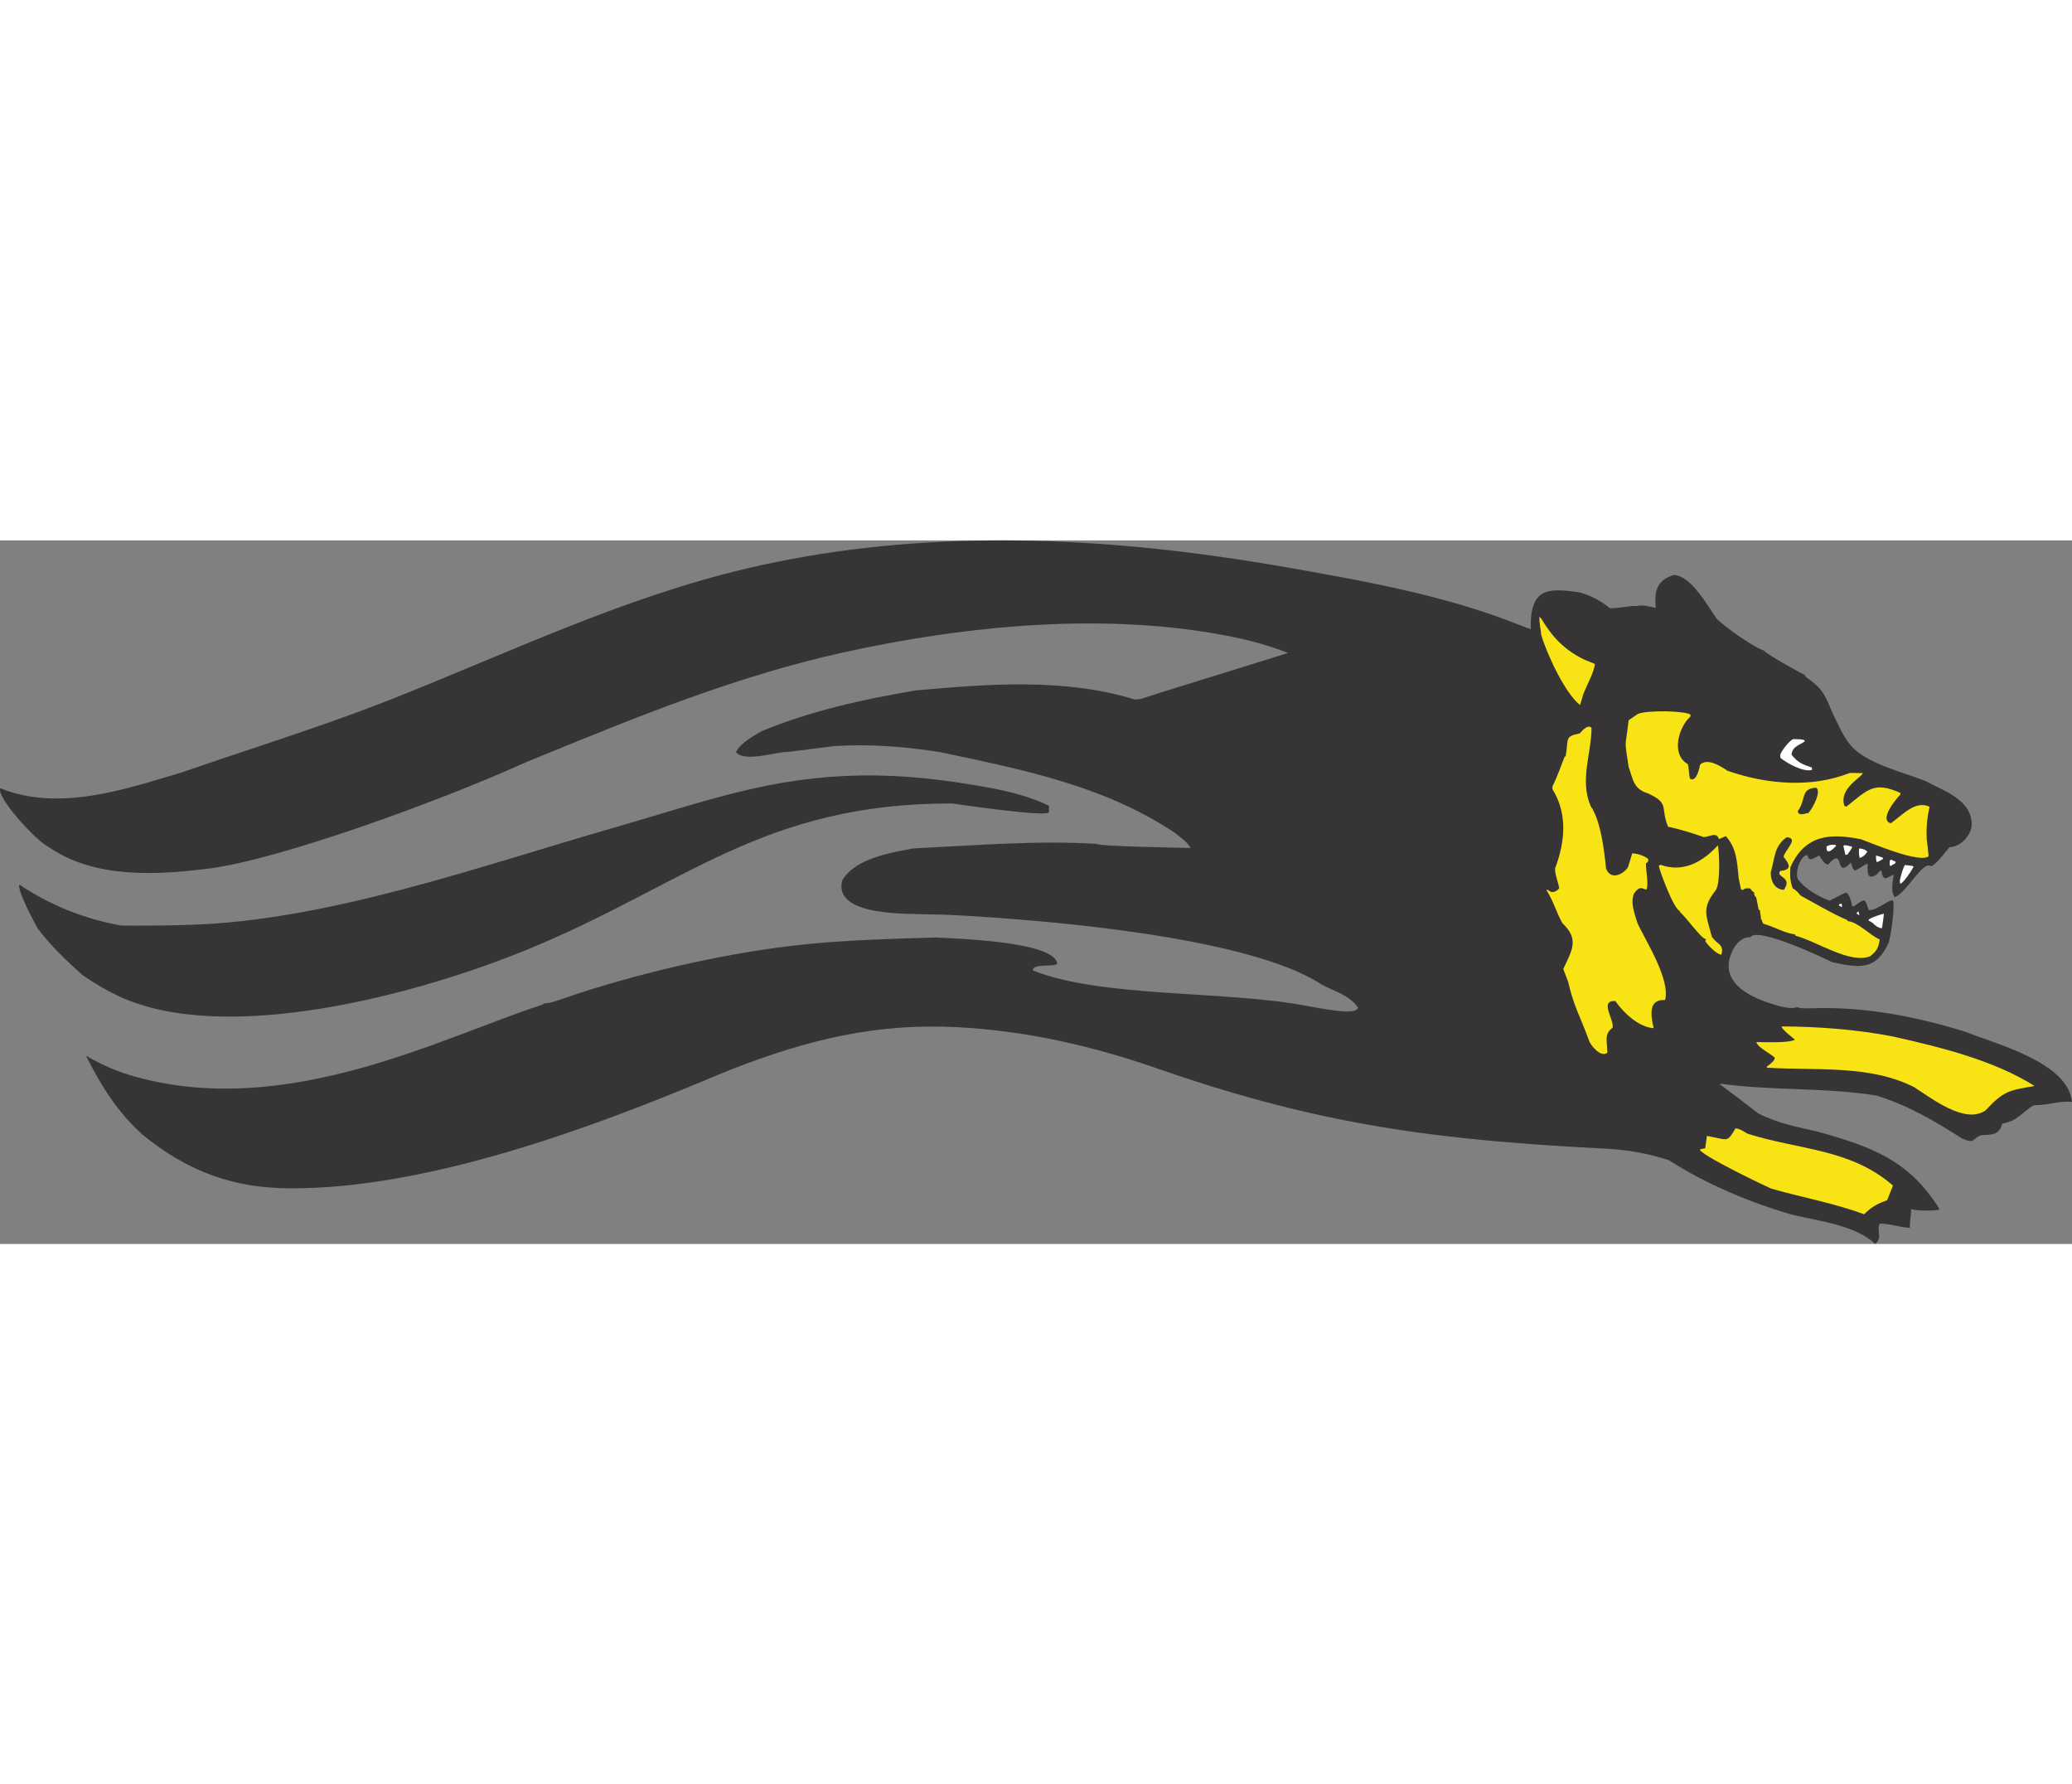 <?xml version="1.0" encoding="UTF-8"?>
<!DOCTYPE svg PUBLIC "-//W3C//DTD SVG 1.1//EN" "http://www.w3.org/Graphics/SVG/1.1/DTD/svg11.dtd">
<!-- Creator: CorelDRAW -->
<svg xmlns="http://www.w3.org/2000/svg" xml:space="preserve" width="7.848in" height="6.757in" version="1.1" style="shape-rendering:geometricPrecision; text-rendering:geometricPrecision; image-rendering:optimizeQuality; fill-rule:evenodd; clip-rule:evenodd"
viewBox="0 0 7847.73 2664.23"
 xmlns:xlink="http://www.w3.org/1999/xlink"
 xmlns:xodm="http://www.corel.com/coreldraw/odm/2003">
 <rect x="0" y="0" width="7847.73" height="2664.23" fill="#808080" stroke="none"/>
 <defs>
  <style type="text/css">
   <![CDATA[
    .fil2 {fill:#FEFEFE}
    .fil0 {fill:#373435}
    .fil1 {fill:#F8E415}
   ]]>
  </style>
 </defs>
 <g id="Layer_x0020__x0028_Black_x0020_and_x0020_White_x0029_">
  <g id="_2008473391456">
   <path class="fil0" d="M0.97 938.52c225.09,90.56 476.73,2.61 687.67,-60.15 102.85,-35.59 206.4,-69.85 309.71,-104.41 165,-55.2 329.38,-111.18 489.36,-174.59 442.65,-175.47 874.81,-383.52 1340.73,-493.03 606.02,-142.49 1230.02,-128.14 1842.59,-37.17 68.15,10.12 136.03,21.12 203.65,33.03 316.84,55.85 602.95,107.88 880.71,218.12 14.37,5.7 28.45,11.16 42.22,15.88 -2.63,-155.05 61.11,-157.63 184.71,-139.38 48.07,13.58 78.74,31.78 116.11,60.18 39.13,-0.03 69.93,-10.35 101.61,-8.39 24.86,-6.61 52.73,4.08 71.31,6.86 -7.2,-68.11 7.4,-106.33 68.85,-124.54 66.59,4.12 126.49,116.25 162.51,166.58 36.16,34.84 139.28,107.26 177.66,119.42 16.76,18.97 156.38,94.46 158.81,94.61 -0.86,0.77 -1.72,1.53 -3.4,2.24 67.83,49.85 71.29,59.85 105.4,141.03 20.16,39.76 38.12,85.36 67.95,120.79 59.26,70.42 198.87,101.48 283.82,135.76 62.29,34.02 163.01,66.34 173.46,147.69 11,43.65 -32.69,100.96 -82.71,102.77 -8.72,9.24 -50.92,67.49 -69.95,72.02 -31.18,-23.12 -89.17,97.2 -136.86,117.07 -18.28,-20.7 -6.64,-64 -4.67,-82.62 -0.76,-0.86 -1.52,-1.72 -2.34,-1.77 -25.98,11.43 -36.73,27.07 -43.91,-14.95 -1.57,-0.91 -3.2,-1.01 -4.82,-1.12 -4.31,3.81 -18.51,22.5 -23.23,19.76 -29.58,16.92 -24.02,-33.28 -24.08,-45.51 -9.75,-0.6 -27.14,17.07 -48.05,25.56 -10.26,-5.52 -12.45,-22.78 -15.24,-30.29 -66.19,68.45 -19.43,-68.05 -86.89,7.66 -12.99,-0.81 -25.54,-21.96 -32.15,-33.78 -11.37,-0.7 -39.47,31.8 -45.53,-2 -24.36,-1.51 -47.72,59.82 -37.3,88.99 23.01,36.48 82.87,70.34 121.2,83.32 56.42,-29.12 56.42,-29.12 63.02,-30.34 13.25,9.79 18.39,32.12 22.11,51.1 2.43,0.15 4.87,0.3 6.44,1.21 12.89,-10.62 30.69,-21.74 38.15,-23.73 10.26,5.52 13.21,23.64 18.04,37.8 31.67,1.96 77.63,-42.48 91.95,-36.7 8.49,20.9 -7.08,127.55 -15.49,158 -47.29,105.5 -107.23,99.34 -215,75.55 -8.68,-4.61 -284.1,-138.23 -309.65,-94.16 -31.47,-1.95 -56.06,23.91 -70.05,55.93 -49.51,113.32 64.59,168.13 146.88,194.82 39.63,12.86 81.98,23.4 100.05,12.91 6.86,7.76 54.31,4.99 56.74,5.14 199.35,-7.22 395.85,31.84 580.62,88.93 111.33,45.21 388.91,114.28 404.03,265.21 -58.47,-3.62 -80.46,12.42 -145.73,13.27 -44.9,27.38 -58.16,58.36 -118.35,69.31 -12.43,42.1 -32.4,41.65 -79.5,43.97 -34.96,11.69 -21.75,35.34 -74.09,11.72 -104.29,-66.78 -201.74,-124.16 -322.51,-161.79 -194.51,-31.6 -389.39,-17.58 -589.88,-44.67 -0.81,-0.05 -2.49,0.66 -4.16,1.37 49.1,36.46 98.15,73.74 146.39,110.96 75.09,38.07 149.25,51.63 223.2,68.43 205.94,57.59 347.4,108.28 463.07,293.97 -0.05,6.88 -80.16,7.37 -107.93,0.29 1.09,27.85 -6.32,40.21 -4.06,70.51 -51.66,-4.12 -67.1,-15.04 -114.98,-16.09 -12.72,34.32 12.72,48.48 -16.41,77.16 -77.85,-72.48 -213,-86.29 -316.6,-111.45 -156.2,-44.72 -324.64,-115.47 -464.97,-205.68 -71.9,-23.71 -151.5,-39.23 -232.55,-43.4 -625.71,-32.19 -1074.51,-84.15 -1701.65,-302.85 -246.14,-85.83 -498.71,-143.97 -761.31,-157.64 -307.92,-16.04 -567.2,47.33 -856.12,160.17 -24.57,9.6 -48.76,19.71 -71.88,29.42 -470.05,197.58 -1083.67,422.03 -1596.55,420.75 -219.93,-0.56 -391.24,-64.58 -562.59,-204.34 -96.43,-88.3 -152.72,-179.83 -211.61,-295.16 1.67,-0.71 2.49,-0.66 3.3,-0.61 20.77,13.51 91.58,50.52 161.28,71.33 584.02,174.41 1180.89,-142.77 1565.24,-267.71 0.91,-1.57 1.77,-2.34 1.83,-3.15 26.07,-1.44 52.68,-11.45 78.01,-20.19 281.04,-96.91 640.28,-179.07 938.85,-206.68 155.52,-14.38 310.2,-18.71 470.07,-23.48 62.85,4.27 451.65,13.58 458.57,99.88 -14.43,12.75 -91.23,-2.69 -92.92,24.65 257.21,103.79 723.35,76.26 1028.55,132.83 115.46,21.4 193.85,34.42 204.23,8.7 -37.37,-53.78 -98.58,-62.84 -145.53,-92.49 -277.83,-175.41 -1023.41,-239.06 -1386.04,-258.23 -33.15,-1.75 -66.39,-2.81 -99.76,-2.97 -63.34,-3.92 -356.94,11.33 -323.07,-127.6 50.19,-86.57 190.01,-106.44 269.22,-121.92 235.49,-11.51 470.67,-31.19 694.8,-17.32 -0.6,9.75 354.47,15.42 356.1,15.52 -13.26,-22.83 -39.87,-40.78 -60.02,-57.52 -269.36,-178.89 -573.81,-238.5 -888.42,-305.25 -127.56,-20.12 -262.16,-31.72 -399.65,-23.11 -57.5,7.04 -115,14.08 -172.55,21.93 -43.04,-2.66 -165.63,41.92 -201.44,1.39 16.93,-36.45 71.62,-64.04 97.04,-79.59 192.41,-79.39 389,-121.03 580.98,-153.98 278.72,-25.14 567.09,-48.05 834.26,34.52 7.41,-1.17 14.82,-2.34 22.18,-2.7 48.64,-17.7 556.05,-172.64 556.15,-174.27 -67.36,-26.35 -137.31,-45.86 -208.76,-60.45 -473.53,-96.72 -1008.49,-44.17 -1475.23,58.7 -404.56,89.15 -782.89,244.18 -1164.84,400.44 -23.47,9.6 -47.23,19.37 -70.62,29.91 -274.53,123.66 -891.81,353.3 -1169.61,388.23 -205.17,25.81 -433.06,36.42 -604.7,-81.83 -45.94,-21.59 -197.95,-186.7 -183.5,-222.5z"/>
   <path class="fil0" d="M72.95 1303.3c117.44,78.19 245.47,130.14 386.58,155.18 87.68,0.79 175.93,0.05 263.49,-2.83 526.05,-17.26 1096.75,-222.59 1603.61,-368.23 149.49,-42.96 297.41,-90.64 448.02,-129.15 343.32,-87.77 622.22,-87.17 978.95,-20.35 77.72,14.57 152.81,34.43 219.77,67.16 0.31,8.17 -0.19,16.29 -0.75,25.23 -19.83,17.52 -363.11,-33.89 -366.36,-34.09 -717.26,-1.68 -1012.27,308.95 -1611.1,553.9 -422.16,172.68 -1143.64,363.42 -1545.8,175.63 -43.34,-20.23 -87.98,-45.95 -136,-79.03 -59.47,-53.41 -121.12,-111.03 -170.03,-176.83 -16.97,-28.77 -77.54,-143.38 -70.39,-166.58z"/>
   <path class="fil1" d="M5830.68 289.34c2.33,1.77 4.62,4.36 6.91,6.95 42.12,70.27 86.5,117.04 160.83,154.24 14.32,5.78 28.63,11.56 42.13,17.28 -1.76,28.42 -31.16,82.04 -44.74,117.07 -3.24,12.84 -7.29,25.63 -11.35,38.43 -56.82,-43.46 -126.49,-195.33 -146.68,-264.24 -2.55,-24.61 -8.35,-49.43 -7.1,-69.73z"/>
   <path class="fil1" d="M5879.74 932.3c17.74,-36.4 33.45,-79.45 46.12,-112.9 1.68,-0.71 3.35,-1.42 4.21,-2.19 11.53,-67.76 -5.17,-74.5 53.44,-86.36 12.32,-14.73 32.31,-34.68 44.5,-20.89 -0.35,97.8 -45.56,196.09 -3.63,295.69 38.2,54.54 51.62,167.05 58.66,237.59 19.16,46.02 64.77,20.31 82.62,-4.67 6.03,-18.38 11.2,-35.99 16.36,-53.6 24.36,1.51 47.46,10.27 60.61,21.68 -0.15,2.44 2.54,11.57 -8.31,15.79 -1.56,25.17 10.75,76.48 1.99,99.58 -17.06,-1.06 -22.55,-17.7 -46.48,13.43 -15.97,34.06 0.25,75.01 12.45,114.9 31.71,67.18 124.62,212.33 104.32,290.15 -60.1,-3.72 -56.86,49.47 -43.28,106.56 -56.03,-3.47 -113.82,-57.59 -145.27,-102.74 -62.53,-3.87 -2.8,71.57 -10.34,101.26 -33.23,23.22 -20.27,50.92 -19.69,94.16 -24.14,21.33 -65.84,-29.34 -70.37,-48.38 -29.28,-80.07 -58.7,-131.62 -77.78,-218.4 -6.3,-16.69 -12.61,-33.39 -18.91,-50.08 33.81,-72.09 60.79,-112.81 -3.15,-173.02 -24.18,-43.89 -33.95,-83.62 -60.68,-126.04 2.49,-0.66 4.92,-0.51 6.55,-0.41 16,18.11 37.41,1.5 42.02,-7.18 -4.94,-25.58 -17.14,-52.42 -15.78,-74.35 38.92,-101.93 47.13,-208.22 -9.97,-299.79 0.2,-3.25 0.4,-6.49 -0.21,-9.8z"/>
   <path class="fil1" d="M6157.56 763.64c4.15,-27.46 7.48,-54.97 10.81,-82.48 11.92,-8.23 23.85,-16.46 34.9,-23.93 37.65,-15.6 180.88,-11.63 199.57,2.57 -0.15,2.44 -0.3,4.87 -0.45,7.31 -43.12,38.09 -75.64,142.05 -10.3,179.52 4.98,11.72 4.18,37.76 8.76,55.97 26.76,15.51 37.33,-49.86 38.39,-53.87 29.32,-25.9 77.86,6.45 103.7,23.54 150.01,52.49 318.77,65.38 463.33,8.3 16.29,0.19 32.58,0.39 48.88,0.58 -0.9,14.62 -91.58,57.1 -69.61,123.68 2.39,0.96 4.77,1.93 7.11,3.7 82.28,-65.02 104.65,-97.05 204.61,-52.55 0.71,1.67 0.56,4.11 0.41,6.55 -11.26,10.72 -84.19,95.87 -36.07,108.64 44.34,-31.5 92.67,-88.01 146.54,-62.67 -8,37.01 -12.8,75.02 -10.79,121.61 2.76,21.36 5.46,43.54 7.35,65.67 -32.77,28.95 -217.81,-50.17 -255.28,-63.9 -112.74,-22.47 -211.45,-21.24 -268.22,105.68 -1.76,28.42 -2.26,49.59 8.88,80.44 11.93,4.81 20.21,15.92 30.11,27.14 59.15,32.19 118.09,67.63 176.07,92.42 0.76,0.86 1.48,2.54 2.19,4.21 38.17,2.36 87.03,55.93 121.24,69.46 -4.8,24.97 -5.71,39.59 -35.69,63 -75.35,32.02 -203.56,-56.62 -283,-77.03 -0.66,-2.49 -2.19,-4.21 -3.71,-5.94 -31.67,-1.96 -78.94,-28.52 -118.99,-39.97 -2.89,-5.89 -7.27,-14.31 -5.54,-15.83 -0.76,-0.86 -1.57,-0.91 -3.2,-1.01 0.81,-12.99 -4.94,-25.58 -2.81,-33.6 -1.57,-0.91 -3.15,-1.83 -5.58,-1.98 -3.11,-15.68 -6.21,-31.36 -9.37,-46.23 -3.81,-4.31 -10.61,-12.88 -6.96,-19.18 -5.58,-1.98 -10.15,-7.15 -16.15,-15.67 -7.36,0.36 -20.2,-2.88 -24.76,4.99 -2.43,-0.15 -4.87,-0.3 -8.17,0.31 -2.29,-2.59 -2.29,-2.59 -10.33,-43.85 -6.74,-62.37 -6.92,-112.11 -48.82,-159.54 -8.37,3.56 -16.74,7.11 -25.98,11.43 -10.47,-28.36 -29.55,-9.98 -57.41,-7.63 -45.49,-15.86 -88.68,-29.13 -135.33,-39.36 -30.55,-72.81 7.86,-87.55 -76.16,-126.18 -56.8,-17.37 -56.16,-54.02 -73.6,-101.56 -3.67,-32.84 -12.22,-65.97 -10.56,-92.77z"/>
   <path class="fil1" d="M6282.65 1231.97c2.54,-1.48 5.08,-2.95 6.75,-3.66 90.87,33.34 166.61,-18.22 217.33,-73.77 4.79,28.01 10.23,137.59 -7.15,168.3 -55.79,71.54 -38.32,92.19 -14.56,182.52 0.86,-0.76 1.67,-0.71 2.49,-0.66 7.83,18.42 45.74,24.84 31.91,63.93 -17.05,-1.06 -50.83,-34.94 -61.19,-51.89 5.17,-4.57 2.07,-7.21 2.07,-7.21 -17.05,-1.05 -75.42,-85.37 -98.77,-103.12 1.67,-0.71 2.54,-1.47 3.4,-2.23 -25.17,-1.56 -82.06,-162.41 -82.27,-172.21z"/>
   <path class="fil1" d="M6439.56 2305.51c6.6,-1.22 13.2,-2.44 18.98,-3.71 2.63,-16.14 4.4,-31.52 6.16,-46.9 83.04,14.92 74.93,27.46 108.55,-28.34 18.68,1.16 34.98,14.39 45.23,19.92 198.28,62.82 388.65,55.85 551.15,196.34 -6.84,18.33 -14.49,36.6 -22.19,55.69 -34.2,12.56 -56.02,22.62 -87.27,53.29 -114.73,-42.97 -230.91,-62.39 -352.64,-97.64 -2.44,-0.15 -284.35,-134.17 -267.97,-148.65z"/>
   <path class="fil1" d="M6652.18 1899.66c40.76,0.08 120.39,4.19 146.47,-8.87 -4.62,-4.36 -56.77,-44.27 -49.87,-50.37 143.43,0.73 286.21,12.01 421.53,38.32 180.91,40.54 383.24,90.57 535.41,187.21 -96.42,16.86 -115.2,17.32 -185.91,92.84 -78.28,53.03 -203.4,-46.01 -270.06,-88.45 -169.97,-85.52 -367.09,-61.85 -557.11,-73.61 0.1,-1.63 -0.66,-2.49 -1.42,-3.35 17.15,-13.61 28.21,-21.08 31.45,-33.92 -12.19,-13.8 -65.29,-38.28 -70.48,-59.8z"/>
   <path class="fil0" d="M6706.56 1258.2c16.66,-58.47 12.73,-100.29 60.47,-134.02 48.73,3.02 -7.07,48.47 -11.93,74.26 21.28,24.96 35.25,49.47 -12.25,53.04 -19.53,25.69 49.24,20.98 13.49,71.76 -35.73,-2.21 -49.3,-33.22 -49.78,-65.04z"/>
   <path class="fil2" d="M6742.33 812.06c7.8,-20.71 38.59,-57.12 50.16,-59.66 15.43,0.95 39.18,-0.84 43.6,6.77 -7.3,12.59 -48.31,16.57 -50.52,52.3 24.18,30.84 42.55,36.87 76.87,48.78 0.66,2.49 0.46,5.74 0.26,8.98 -32.32,8.6 -92.28,-23.65 -119.45,-45.71 0.25,-4.06 -0.31,-8.17 -0.92,-11.47z"/>
   <path class="fil0" d="M6808.99 1025.69c33.01,-46.05 9.34,-85.02 69.12,-89.47 22.03,12.77 -11.27,76.74 -28.77,96.04 -13.96,1.58 -36.69,13.22 -40.35,-6.57z"/>
   <path class="fil2" d="M6918.14 1158.8c13.55,-8.13 27.3,-6.46 34.56,-5.2 0.76,0.86 1.52,1.72 1.42,3.35 -5.22,5.38 -38.5,42.45 -35.98,1.85z"/>
   <path class="fil2" d="M6964 1379.3c12.53,-4.93 11.87,-7.42 12.49,8.93 -5.63,-1.16 -10.31,-4.71 -12.49,-8.93z"/>
   <path class="fil2" d="M6981.83 1157.04c0.45,-7.31 32.43,2.82 33.24,2.87 -0.4,6.5 -10.14,18.94 -18.15,29.86 -2.43,-0.15 -4.92,0.51 -7.41,1.17 -2.54,-11.57 -5.09,-23.14 -7.68,-33.9z"/>
   <path class="fil2" d="M7041.58 1166.44c13.81,0.86 24.16,4.76 31.02,12.52 -3.55,4.67 -11.76,18.84 -29.17,23.47 -3.31,-12.43 -3.11,-28.73 -1.85,-35.99z"/>
   <path class="fil2" d="M7031.37 1410.37c2.59,-2.29 5.12,-3.76 7.66,-5.23 1.37,4.16 2.7,9.13 3.21,14.06 -4.01,-1.06 -8.68,-4.61 -10.87,-8.82z"/>
   <path class="fil2" d="M7077.93 1435.26c18.62,-11.08 46.02,-19.16 57.59,-21.71 -1.92,17.81 -4.7,36.39 -7.48,54.97 -8.93,-0.55 -11.27,-2.33 -20.76,-6.99 0.15,-2.43 0.25,-4.06 -2.34,-1.77 -13.15,-11.41 -12.24,-12.99 -27.31,-19.63 0.1,-1.63 0.2,-3.25 0.3,-4.87z"/>
   <path class="fil2" d="M7105.14 1193.2c8.83,2.18 17.61,5.16 26.4,8.16 -0.1,1.62 -0.2,3.25 -0.35,5.68 -24.4,12.35 -24.91,20.47 -26.04,-13.84z"/>
   <path class="fil2" d="M7157.73 1212.76c1.72,-1.52 2.64,-3.1 3.5,-3.86 6.4,2.03 12.74,4.87 18.28,7.65 -0.1,1.62 -0.2,3.25 -0.35,5.68 -5.93,3.71 -12.68,7.37 -19.43,11.03 -4.57,-5.18 -2.24,-16.44 -1.99,-20.5z"/>
   <path class="fil2" d="M7195.48 1287.65c5.47,-22.49 10.89,-44.16 19.1,-58.33 26.75,2.47 26.75,2.47 33.1,5.31 -0.3,4.87 -39.14,66.06 -51.32,65.3 0.25,-4.06 -0.31,-8.17 -0.87,-12.28z"/>
  </g>
 </g>
</svg>
